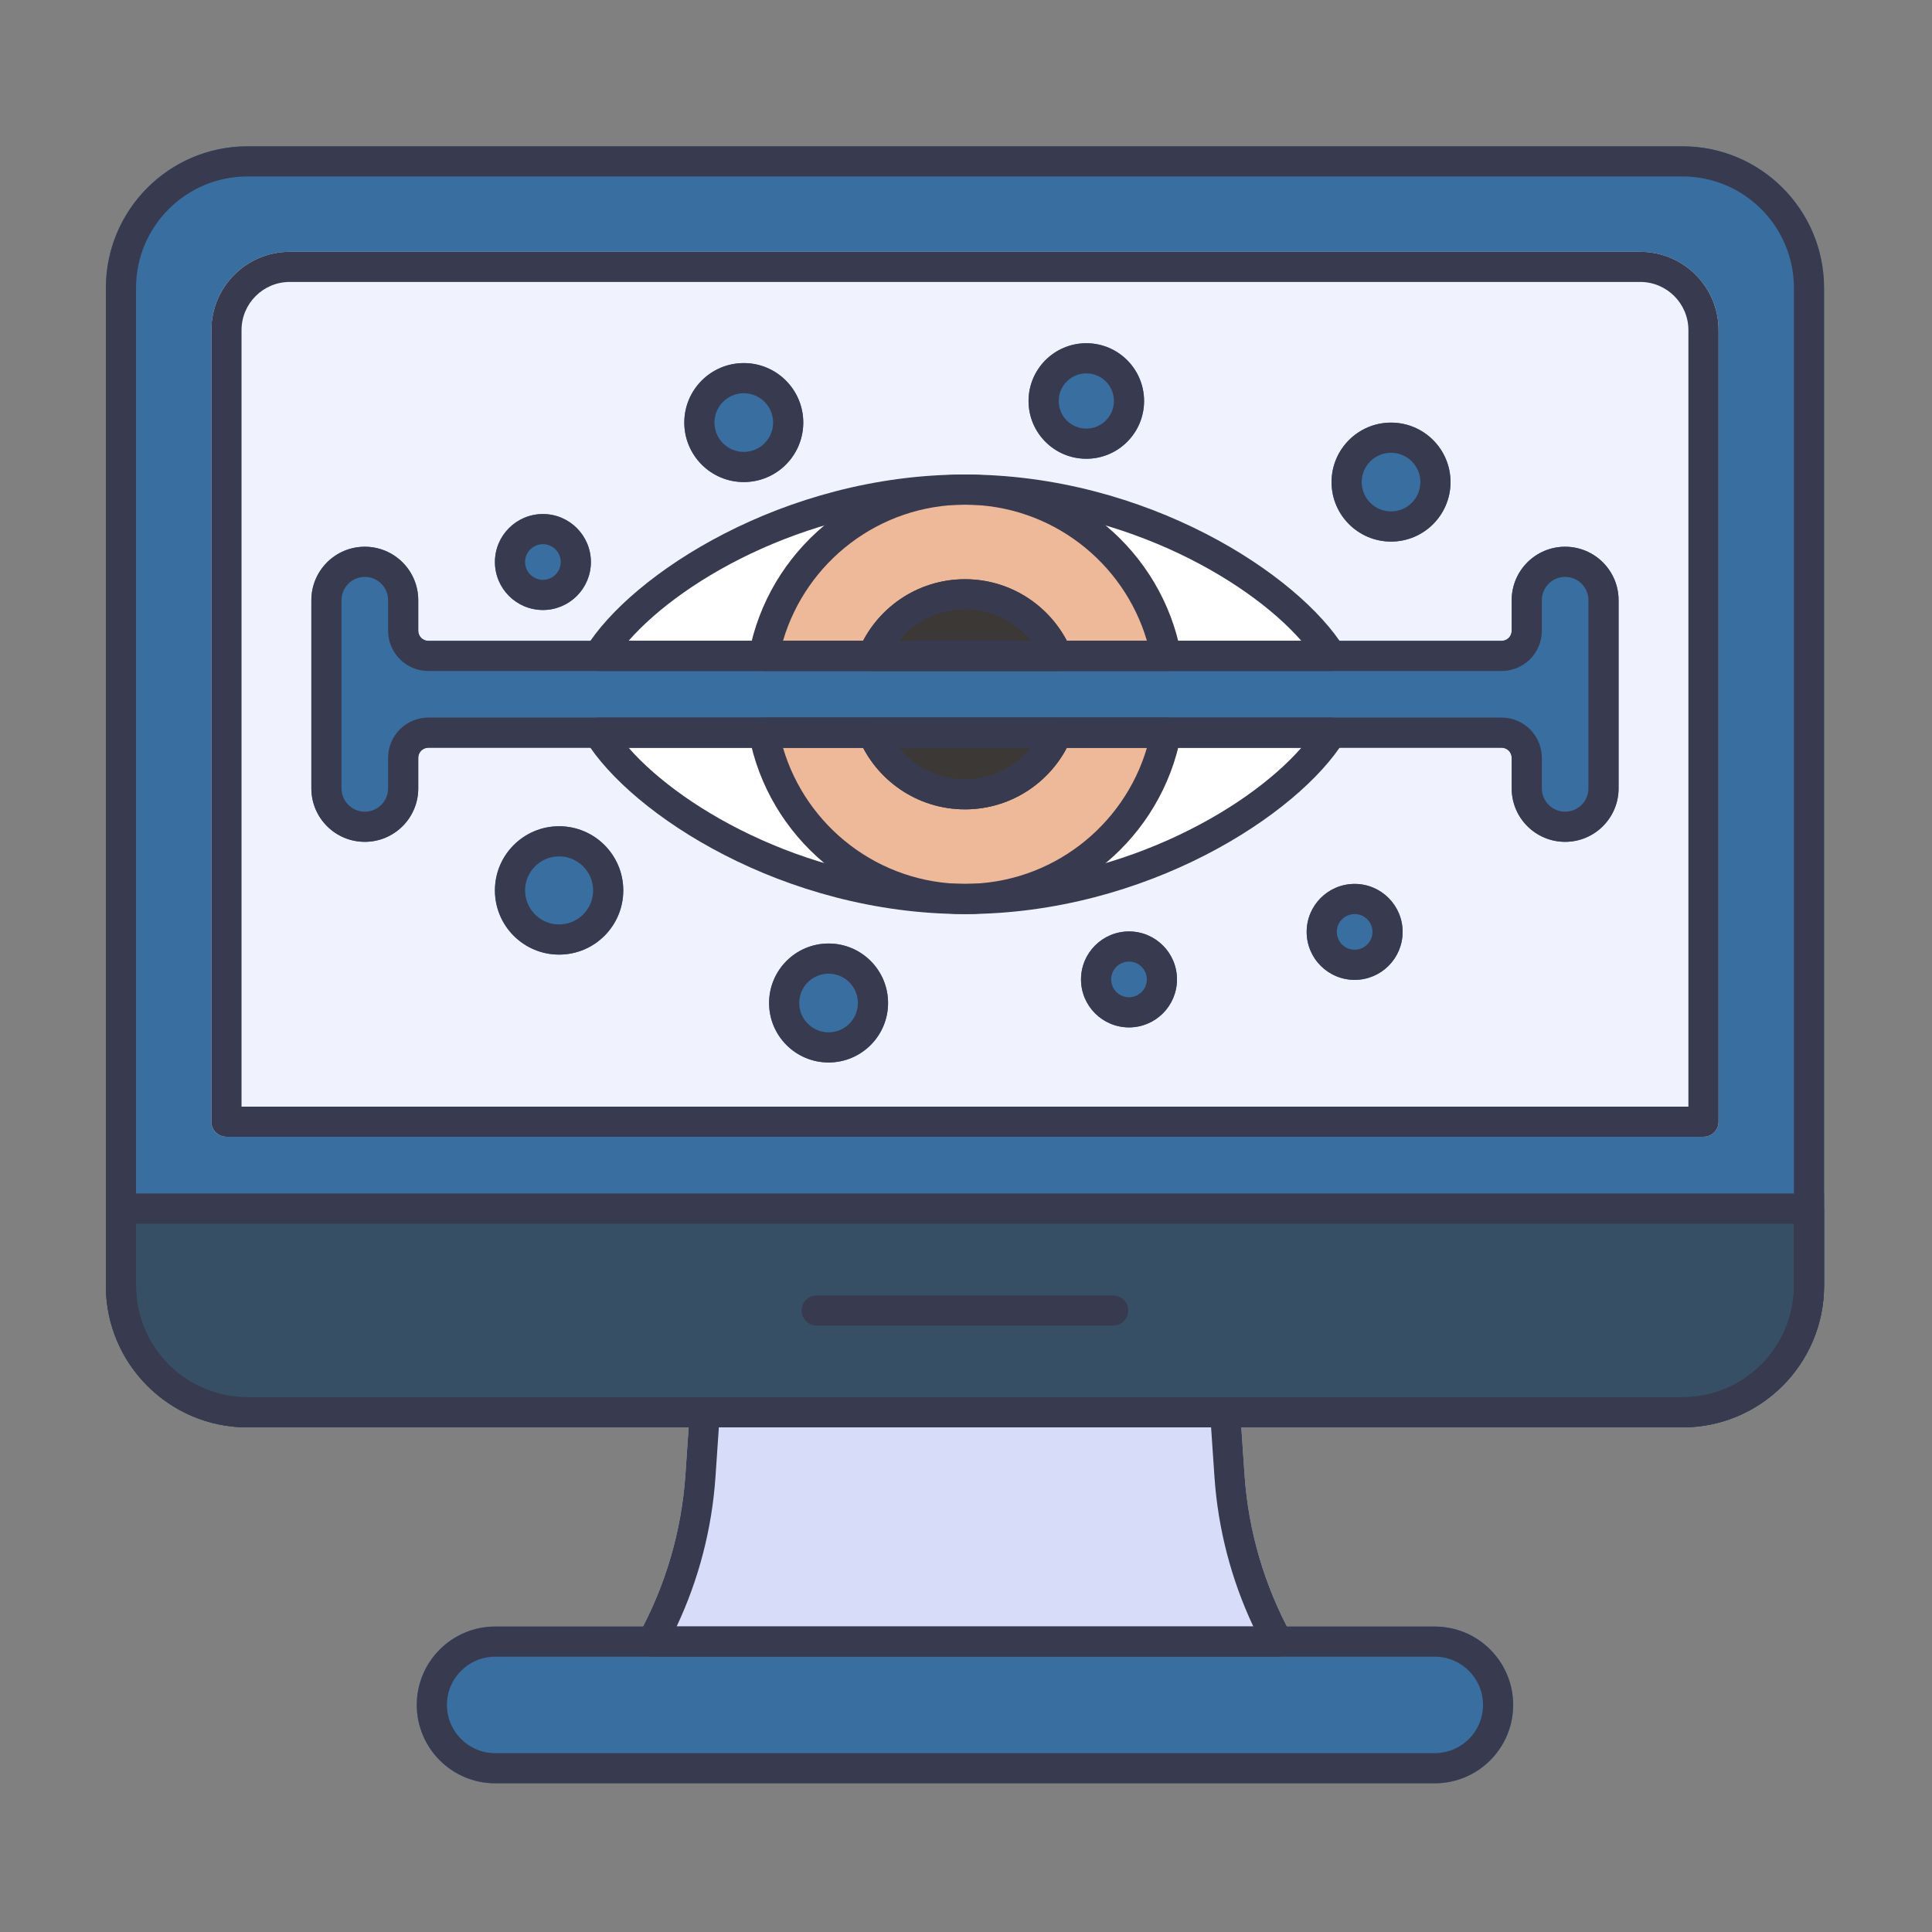 <?xml version="1.0" encoding="UTF-8" standalone="no"?> <svg xmlns="http://www.w3.org/2000/svg" xmlns:xlink="http://www.w3.org/1999/xlink" xmlns:serif="http://www.serif.com/" width="100%" height="100%" viewBox="0 0 267 267" version="1.1" xml:space="preserve" style="fill-rule:evenodd;clip-rule:evenodd;stroke-linejoin:round;stroke-miterlimit:2;"><rect x="0" y="0" width="267" height="267" fill="#808080" stroke="none"/><path d="M252.083,39.797c0,-10.814 -8.766,-19.58 -19.579,-19.58c-43.286,0 -155.007,0 -198.293,0c-10.813,0 -19.579,8.766 -19.579,19.58c-0,33.146 -0,104.736 -0,137.882c-0,10.814 8.766,19.58 19.579,19.58c43.286,-0 155.007,-0 198.293,-0c10.813,-0 19.579,-8.766 19.579,-19.58l0,-137.882Z" style="fill:#386ea0;"></path><path d="M29.212,155.018c0,1.151 0.933,2.084 2.083,2.084l204.125,-0c1.15,-0 2.083,-0.933 2.083,-2.084l0,-109.389c0,-5.982 -4.849,-10.831 -10.831,-10.831c-44.698,-0 -141.931,-0 -186.628,-0c-5.982,-0 -10.832,4.849 -10.832,10.831c0,0 0,109.389 0,109.389Z" style="fill:#386ea0;"></path><path d="M233.337,45.663l-0.001,-0.001l0,107.273l-199.957,-0l-0,-107.306c-0,-3.681 2.984,-6.665 6.665,-6.665c44.697,0 141.93,0 186.628,0c3.68,0 6.664,2.984 6.664,6.665l0.001,0.034Z" style="fill:#386ea0;"></path><path d="M29.212,155.018c0,1.151 0.933,2.084 2.083,2.084l204.125,-0c1.15,-0 2.083,-0.933 2.083,-2.084l0,-109.389c0,-5.982 -4.849,-10.831 -10.831,-10.831c-44.698,-0 -141.931,-0 -186.628,-0c-5.982,-0 -10.832,4.849 -10.832,10.831c0,0 0,109.389 0,109.389Z" style="fill:#f0f2fd;"></path><path d="M88.283,225.871c-0.352,0.646 -0.339,1.429 0.037,2.062c0.375,0.632 1.056,1.02 1.791,1.02l86.493,-0c0.735,-0 1.416,-0.388 1.791,-1.02c0.376,-0.633 0.39,-1.416 0.037,-2.062c-3.694,-6.765 -5.907,-14.283 -6.438,-22.053c-0.331,-4.847 -0.6,-8.784 -0.6,-8.784c-0.074,-1.093 -0.983,-1.942 -2.078,-1.942l-71.917,0c-1.095,0 -2.003,0.849 -2.078,1.942c-0,-0 -0.269,3.937 -0.6,8.784c-0.531,7.77 -2.743,15.288 -6.438,22.053Z" style="fill:#d7ddf8;"></path><path d="M252.083,164.958l-237.451,-0l-0,12.721c-0,10.814 8.766,19.58 19.579,19.58c43.286,-0 155.007,-0 198.293,-0c10.813,-0 19.579,-8.766 19.579,-19.58l0,-12.721Z" style="fill:#364f65;"></path><path d="M68.429,246.449l129.857,0c5.978,0 10.832,-4.853 10.832,-10.831c-0,-5.978 -4.854,-10.832 -10.832,-10.832l-129.857,0c-5.978,0 -10.831,4.854 -10.831,10.832c-0,5.978 4.853,10.831 10.831,10.831Z" style="fill:#386ea0;"></path><path d="M82.71,99.17c-0.755,-0 -1.451,0.408 -1.819,1.068c-0.368,0.659 -0.35,1.466 0.046,2.109c6.285,10.187 27.348,23.975 52.421,23.975c25.072,-0 46.135,-13.788 52.42,-23.975c0.396,-0.643 0.414,-1.45 0.046,-2.109c-0.368,-0.66 -1.064,-1.068 -1.819,-1.068l-101.295,-0Zm-1.773,-9.617c-0.396,0.642 -0.414,1.449 -0.046,2.109c0.368,0.659 1.064,1.068 1.819,1.068l101.295,-0c0.755,-0 1.451,-0.409 1.819,-1.068c0.368,-0.66 0.35,-1.467 -0.046,-2.109c-6.285,-10.188 -27.348,-23.975 -52.42,-23.975c-25.073,-0 -46.136,13.787 -52.421,23.975Z" style="fill:#fff;"></path><path d="M105.566,99.17c-0.62,-0 -1.209,0.276 -1.604,0.754c-0.396,0.479 -0.558,1.108 -0.442,1.718c2.668,14.046 15.021,24.68 29.838,24.68c14.817,-0 27.169,-10.634 29.838,-24.68c0.115,-0.61 -0.047,-1.239 -0.442,-1.718c-0.396,-0.478 -0.985,-0.754 -1.605,-0.754l-55.583,-0Zm-2.046,-8.913c-0.116,0.61 0.046,1.24 0.442,1.718c0.395,0.478 0.984,0.755 1.604,0.755l55.583,-0c0.62,-0 1.209,-0.277 1.605,-0.755c0.395,-0.478 0.557,-1.108 0.442,-1.718c-2.669,-14.045 -15.021,-24.679 -29.838,-24.679c-14.817,-0 -27.17,10.634 -29.838,24.679Z" style="fill:#eeb999;"></path><path d="M120.595,99.17c-0.696,-0 -1.347,0.348 -1.733,0.927c-0.386,0.58 -0.458,1.314 -0.19,1.957c2.395,5.75 8.071,9.797 14.686,9.797c6.614,0 12.29,-4.047 14.685,-9.797c0.268,-0.643 0.197,-1.377 -0.19,-1.957c-0.386,-0.579 -1.037,-0.927 -1.733,-0.927l-25.525,-0Zm-1.923,-9.325c-0.268,0.643 -0.196,1.378 0.19,1.957c0.386,0.58 1.037,0.928 1.733,0.928l25.525,-0c0.696,-0 1.347,-0.348 1.733,-0.928c0.387,-0.579 0.458,-1.314 0.19,-1.957c-2.395,-5.75 -8.071,-9.797 -14.685,-9.797c-6.615,0 -12.291,4.047 -14.686,9.797Z" style="fill:#3b3835;"></path><circle cx="114.508" cy="138.613" r="8.221" style="fill:#386ea0;"></circle><circle cx="156.026" cy="135.354" r="6.631" style="fill:#386ea0;"></circle><circle cx="187.21" cy="128.786" r="6.631" style="fill:#386ea0;"></circle><circle cx="77.267" cy="123.055" r="8.869" style="fill:#386ea0;"></circle><circle cx="75.03" cy="77.67" r="6.631" style="fill:#386ea0;"></circle><circle cx="192.24" cy="66.626" r="8.221" style="fill:#386ea0;"></circle><circle cx="102.791" cy="58.399" r="8.221" style="fill:#386ea0;"></circle><circle cx="150.127" cy="55.417" r="7.983" style="fill:#386ea0;"></circle><path d="M208.912,82.945l0,4.229c0,0.368 -0.146,0.722 -0.407,0.982c-0.26,0.261 -0.614,0.407 -0.982,0.407l-148.331,-0c-0.368,-0 -0.722,-0.146 -0.982,-0.407c-0.261,-0.26 -0.407,-0.614 -0.407,-0.982l-0,-4.229c-0,-4.077 -3.31,-7.387 -7.387,-7.387c-4.077,0 -7.386,3.31 -7.386,7.387c-0,-0 -0,26.01 -0,26.01c-0,4.076 3.309,7.386 7.386,7.386c4.077,0 7.387,-3.31 7.387,-7.386l-0,-4.229c-0,-0.369 0.146,-0.722 0.407,-0.983c0.26,-0.26 0.614,-0.407 0.982,-0.407l148.331,0c0.368,0 0.722,0.147 0.982,0.407c0.261,0.261 0.407,0.614 0.407,0.983l0,4.229c0,4.076 3.31,7.386 7.387,7.386c4.077,0 7.387,-3.31 7.387,-7.386l-0,-26.01c-0,-4.077 -3.31,-7.387 -7.387,-7.387c-4.077,0 -7.387,3.31 -7.387,7.387Z" style="fill:#386ea0;"></path><path d="M252.083,39.797c0,-10.814 -8.766,-19.58 -19.579,-19.58c-43.286,0 -155.007,0 -198.293,0c-10.813,0 -19.579,8.766 -19.579,19.58c-0,33.146 -0,104.736 -0,137.882c-0,10.814 8.766,19.58 19.579,19.58c43.286,-0 155.007,-0 198.293,-0c10.813,-0 19.579,-8.766 19.579,-19.58l0,-137.882Zm-4.166,-0l-0,137.882c-0,8.513 -6.901,15.413 -15.413,15.413c-0.001,0 -198.292,0 -198.292,0c-8.513,0 -15.413,-6.9 -15.413,-15.413c-0,0 -0,-137.882 -0,-137.882c-0,-8.512 6.9,-15.413 15.412,-15.413c0.001,0 198.293,0 198.293,0c8.512,0 15.413,6.901 15.413,15.413Z" style="fill:#383b4f;"></path><path d="M252.083,167.041c0,-1.15 -0.932,-2.083 -2.083,-2.083l-233.285,-0c-1.15,-0 -2.083,0.933 -2.083,2.083l-0,10.638c-0,10.814 8.766,19.58 19.579,19.58c43.286,-0 155.007,-0 198.293,-0c10.813,-0 19.579,-8.766 19.579,-19.58c0,0 0,-10.638 0,-10.638Zm-4.166,2.084l-0,8.554c-0,8.513 -6.901,15.413 -15.413,15.413c-0.001,0 -198.292,0 -198.292,0c-8.513,0 -15.413,-6.9 -15.413,-15.413c-0,0 -0,-8.554 -0,-8.554l229.118,-0Z" style="fill:#383b4f;"></path><path d="M29.212,155.018c0,1.151 0.933,2.084 2.083,2.084l204.125,-0c1.15,-0 2.083,-0.933 2.083,-2.084l0,-109.389c0,-5.982 -4.849,-10.831 -10.831,-10.831c-44.698,-0 -141.931,-0 -186.628,-0c-5.982,-0 -10.832,4.849 -10.832,10.831c0,0 0,109.389 0,109.389Zm204.125,-109.355l-0.001,-0.001l0,107.273l-199.957,-0l-0,-107.306c-0,-3.681 2.984,-6.665 6.665,-6.665c44.697,0 141.93,0 186.628,0c3.68,0 6.664,2.984 6.664,6.665l0.001,0.034Z" style="fill:#383b4f;"></path><path d="M112.87,183.192l40.976,-0c1.149,-0 2.083,-0.934 2.083,-2.084c-0,-1.149 -0.934,-2.083 -2.083,-2.083l-40.976,0c-1.15,0 -2.084,0.934 -2.084,2.083c0,1.15 0.934,2.084 2.084,2.084Z" style="fill:#383b4f;"></path><path d="M68.429,246.449l129.857,0c5.978,0 10.832,-4.853 10.832,-10.831c-0,-5.978 -4.854,-10.832 -10.832,-10.832l-129.857,0c-5.978,0 -10.831,4.854 -10.831,10.832c-0,5.978 4.853,10.831 10.831,10.831Zm0,-4.166c-3.678,-0 -6.665,-2.987 -6.665,-6.665c0,-3.679 2.987,-6.665 6.665,-6.665c0,-0 129.857,-0 129.857,-0c3.679,-0 6.665,2.986 6.665,6.665c-0,3.678 -2.986,6.665 -6.665,6.665l-129.857,-0Z" style="fill:#383b4f;"></path><path d="M88.283,225.871c-0.352,0.646 -0.339,1.429 0.037,2.062c0.375,0.632 1.056,1.02 1.791,1.02l86.493,-0c0.735,-0 1.416,-0.388 1.791,-1.02c0.376,-0.633 0.39,-1.416 0.037,-2.062c-3.694,-6.765 -5.907,-14.283 -6.438,-22.053c-0.331,-4.847 -0.6,-8.784 -0.6,-8.784c-0.074,-1.093 -0.983,-1.942 -2.078,-1.942l-71.917,0c-1.095,0 -2.003,0.849 -2.078,1.942c-0,-0 -0.269,3.937 -0.6,8.784c-0.531,7.77 -2.743,15.288 -6.438,22.053Zm5.223,-1.086c3.043,-6.463 4.879,-13.473 5.372,-20.683c-0,0 0.467,-6.843 0.467,-6.843c0,-0 68.025,-0 68.025,-0c-0,-0 0.467,6.843 0.467,6.843c0.493,7.21 2.329,14.22 5.372,20.683c0.001,0.001 -79.704,0.001 -79.704,0.001l0.001,-0.001Z" style="fill:#383b4f;"></path><path d="M208.912,82.945l0,4.229c0,0.368 -0.146,0.722 -0.407,0.982c-0.26,0.261 -0.614,0.407 -0.982,0.407l-148.331,-0c-0.368,-0 -0.722,-0.146 -0.982,-0.407c-0.261,-0.26 -0.407,-0.614 -0.407,-0.982l-0,-4.229c-0,-4.077 -3.31,-7.387 -7.387,-7.387c-4.077,0 -7.386,3.31 -7.386,7.387c-0,-0 -0,26.01 -0,26.01c-0,4.076 3.309,7.386 7.386,7.386c4.077,0 7.387,-3.31 7.387,-7.386l-0,-4.229c-0,-0.369 0.146,-0.722 0.407,-0.983c0.26,-0.26 0.614,-0.407 0.982,-0.407l148.331,0c0.368,0 0.722,0.147 0.982,0.407c0.261,0.261 0.407,0.614 0.407,0.983l0,4.229c0,4.076 3.31,7.386 7.387,7.386c4.077,0 7.387,-3.31 7.387,-7.386l-0,-26.01c-0,-4.077 -3.31,-7.387 -7.387,-7.387c-4.077,0 -7.387,3.31 -7.387,7.387Zm4.167,4.229l-0,-4.229c-0,-1.777 1.443,-3.22 3.22,-3.22c1.777,-0 3.22,1.443 3.22,3.22c-0,-0 -0,26.01 -0,26.01c-0,1.777 -1.443,3.22 -3.22,3.22c-1.777,-0 -3.22,-1.443 -3.22,-3.22c-0,-0 -0,-2.187 -0,-4.229c-0,-1.474 -0.585,-2.887 -1.627,-3.929c-1.042,-1.042 -2.456,-1.627 -3.929,-1.627c-20.701,-0 -127.63,-0 -148.331,-0c-1.473,-0 -2.886,0.585 -3.928,1.627c-1.042,1.042 -1.628,2.455 -1.628,3.929c0,2.042 0,4.229 0,4.229c0,1.777 -1.443,3.22 -3.22,3.22c-1.777,-0 -3.22,-1.443 -3.22,-3.22l0,-26.01c0,-1.777 1.443,-3.22 3.22,-3.22c1.777,-0 3.22,1.443 3.22,3.22c0,-0 0,2.186 0,4.229c0,1.473 0.586,2.886 1.628,3.928c1.042,1.042 2.455,1.628 3.928,1.628c20.701,-0 127.63,-0 148.331,-0c1.473,-0 2.887,-0.586 3.929,-1.628c1.042,-1.042 1.627,-2.455 1.627,-3.928l-0,-0Z" style="fill:#383b4f;"></path><path d="M82.71,99.17c-0.755,-0 -1.451,0.408 -1.819,1.068c-0.368,0.659 -0.35,1.466 0.046,2.109c6.285,10.187 27.348,23.975 52.421,23.975c25.072,-0 46.135,-13.788 52.42,-23.975c0.396,-0.643 0.414,-1.45 0.046,-2.109c-0.368,-0.66 -1.064,-1.068 -1.819,-1.068l-101.295,-0Zm4.158,4.166l92.979,0c-7.786,8.869 -25.71,18.819 -46.489,18.819c-20.78,-0 -38.704,-9.95 -46.492,-18.82l0.002,0.001Zm-5.931,-13.783c-0.396,0.642 -0.414,1.449 -0.046,2.109c0.368,0.659 1.064,1.068 1.819,1.068l101.295,-0c0.755,-0 1.451,-0.409 1.819,-1.068c0.368,-0.66 0.35,-1.467 -0.046,-2.109c-6.285,-10.188 -27.348,-23.975 -52.42,-23.975c-25.073,-0 -46.136,13.787 -52.421,23.975Zm5.929,-0.989c7.788,-8.87 25.712,-18.82 46.492,-18.82c20.779,0 38.703,9.95 46.491,18.821c-0.002,-0.002 -92.981,-0.002 -92.981,-0.002l-0.002,0.001Z" style="fill:#383b4f;"></path><path d="M105.566,99.17c-0.62,-0 -1.209,0.276 -1.604,0.754c-0.396,0.479 -0.558,1.108 -0.442,1.718c2.668,14.046 15.021,24.68 29.838,24.68c14.817,-0 27.169,-10.634 29.838,-24.68c0.115,-0.61 -0.047,-1.239 -0.442,-1.718c-0.396,-0.478 -0.985,-0.754 -1.605,-0.754l-55.583,-0Zm2.643,4.166l50.297,0c-3.192,10.872 -13.249,18.819 -25.148,18.819c-11.899,-0 -21.957,-7.947 -25.149,-18.819l0,0Zm-4.689,-13.079c-0.116,0.61 0.046,1.24 0.442,1.718c0.395,0.478 0.984,0.755 1.604,0.755l55.583,-0c0.62,-0 1.209,-0.277 1.605,-0.755c0.395,-0.478 0.557,-1.108 0.442,-1.718c-2.669,-14.045 -15.021,-24.679 -29.838,-24.679c-14.817,-0 -27.17,10.634 -29.838,24.679Zm4.689,-1.693c3.192,-10.872 13.25,-18.82 25.149,-18.82c11.898,0 21.956,7.947 25.148,18.82c-0,-0.001 -50.297,-0.001 -50.297,-0.001l-0,0.001Z" style="fill:#383b4f;"></path><path d="M120.595,99.17c-0.696,-0 -1.347,0.348 -1.733,0.927c-0.386,0.58 -0.458,1.314 -0.19,1.957c2.395,5.75 8.071,9.797 14.686,9.797c6.614,0 12.29,-4.047 14.685,-9.797c0.268,-0.643 0.197,-1.377 -0.19,-1.957c-0.386,-0.579 -1.037,-0.927 -1.733,-0.927l-25.525,-0Zm3.647,4.166l18.231,0c-2.151,2.652 -5.436,4.349 -9.115,4.349c-3.68,-0 -6.966,-1.698 -9.119,-4.351l0.003,0.002Zm-5.57,-13.491c-0.268,0.643 -0.196,1.378 0.19,1.957c0.386,0.58 1.037,0.928 1.733,0.928l25.525,-0c0.696,-0 1.347,-0.348 1.733,-0.928c0.387,-0.579 0.458,-1.314 0.19,-1.957c-2.395,-5.75 -8.071,-9.797 -14.685,-9.797c-6.615,0 -12.291,4.047 -14.686,9.797Zm5.569,-1.281c2.152,-2.652 5.438,-4.349 9.117,-4.349c3.679,-0 6.965,1.697 9.118,4.351c-0.003,-0.003 -18.234,-0.003 -18.234,-0.003l-0.001,0.001Z" style="fill:#383b4f;"></path><path d="M77.267,114.186c-4.894,0 -8.868,3.974 -8.868,8.869c-0,4.895 3.974,8.869 8.868,8.869c4.895,-0 8.869,-3.974 8.869,-8.869c-0,-4.895 -3.974,-8.869 -8.869,-8.869Zm0,4.167c2.595,0 4.702,2.107 4.702,4.702c0,2.595 -2.107,4.702 -4.702,4.702c-2.595,0 -4.702,-2.107 -4.702,-4.702c0,-2.595 2.107,-4.702 4.702,-4.702Z" style="fill:#383b4f;"></path><path d="M187.21,122.155c-3.66,-0 -6.631,2.971 -6.631,6.631c0,3.659 2.971,6.631 6.631,6.631c3.66,-0 6.631,-2.972 6.631,-6.631c0,-3.66 -2.971,-6.631 -6.631,-6.631Zm0,4.167c1.36,-0 2.464,1.104 2.464,2.464c0,1.36 -1.104,2.464 -2.464,2.464c-1.36,-0 -2.464,-1.104 -2.464,-2.464c-0,-1.36 1.104,-2.464 2.464,-2.464Z" style="fill:#383b4f;"></path><path d="M156.026,128.724c-3.659,-0 -6.631,2.971 -6.631,6.63c0,3.66 2.972,6.631 6.631,6.631c3.66,0 6.631,-2.971 6.631,-6.631c0,-3.659 -2.971,-6.63 -6.631,-6.63Zm0,4.166c1.36,0 2.464,1.104 2.464,2.464c0,1.361 -1.104,2.465 -2.464,2.465c-1.36,-0 -2.464,-1.104 -2.464,-2.465c0,-1.36 1.104,-2.464 2.464,-2.464Z" style="fill:#383b4f;"></path><path d="M114.508,130.392c-4.537,0 -8.22,3.684 -8.22,8.221c-0,4.537 3.683,8.22 8.22,8.22c4.537,0 8.221,-3.683 8.221,-8.22c-0,-4.537 -3.684,-8.221 -8.221,-8.221Zm0,4.167c2.238,-0 4.054,1.816 4.054,4.054c0,2.237 -1.816,4.054 -4.054,4.054c-2.237,-0 -4.054,-1.817 -4.054,-4.054c0,-2.238 1.817,-4.054 4.054,-4.054Z" style="fill:#383b4f;"></path><path d="M192.24,58.405c-4.537,0 -8.221,3.684 -8.221,8.221c0,4.537 3.684,8.22 8.221,8.22c4.537,0 8.22,-3.683 8.22,-8.22c0,-4.537 -3.683,-8.221 -8.22,-8.221Zm-0,4.167c2.237,0 4.053,1.817 4.053,4.054c0,2.237 -1.816,4.054 -4.053,4.054c-2.238,-0 -4.054,-1.817 -4.054,-4.054c-0,-2.237 1.816,-4.054 4.054,-4.054Z" style="fill:#383b4f;"></path><path d="M102.791,50.178c-4.537,0 -8.221,3.684 -8.221,8.221c0,4.537 3.684,8.221 8.221,8.221c4.537,-0 8.22,-3.684 8.22,-8.221c0,-4.537 -3.683,-8.221 -8.22,-8.221Zm-0,4.167c2.237,0 4.054,1.817 4.054,4.054c-0,2.237 -1.817,4.054 -4.054,4.054c-2.237,-0 -4.054,-1.817 -4.054,-4.054c0,-2.237 1.817,-4.054 4.054,-4.054Z" style="fill:#383b4f;"></path><path d="M75.03,71.039c-3.66,0 -6.631,2.971 -6.631,6.631c-0,3.66 2.971,6.631 6.631,6.631c3.659,-0 6.63,-2.971 6.63,-6.631c0,-3.66 -2.971,-6.631 -6.63,-6.631Zm-0,4.167c1.36,-0 2.464,1.104 2.464,2.464c-0,1.36 -1.104,2.464 -2.464,2.464c-1.361,0 -2.465,-1.104 -2.465,-2.464c0,-1.36 1.104,-2.464 2.465,-2.464Z" style="fill:#383b4f;"></path><path d="M150.127,47.434c-4.406,0 -7.983,3.577 -7.983,7.983c0,4.405 3.577,7.982 7.983,7.982c4.406,0 7.983,-3.577 7.983,-7.982c-0,-4.406 -3.577,-7.983 -7.983,-7.983Zm0,4.167c2.106,-0 3.816,1.71 3.816,3.816c-0,2.106 -1.71,3.816 -3.816,3.816c-2.106,-0 -3.816,-1.71 -3.816,-3.816c0,-2.106 1.71,-3.816 3.816,-3.816Z" style="fill:#383b4f;"></path></svg> 